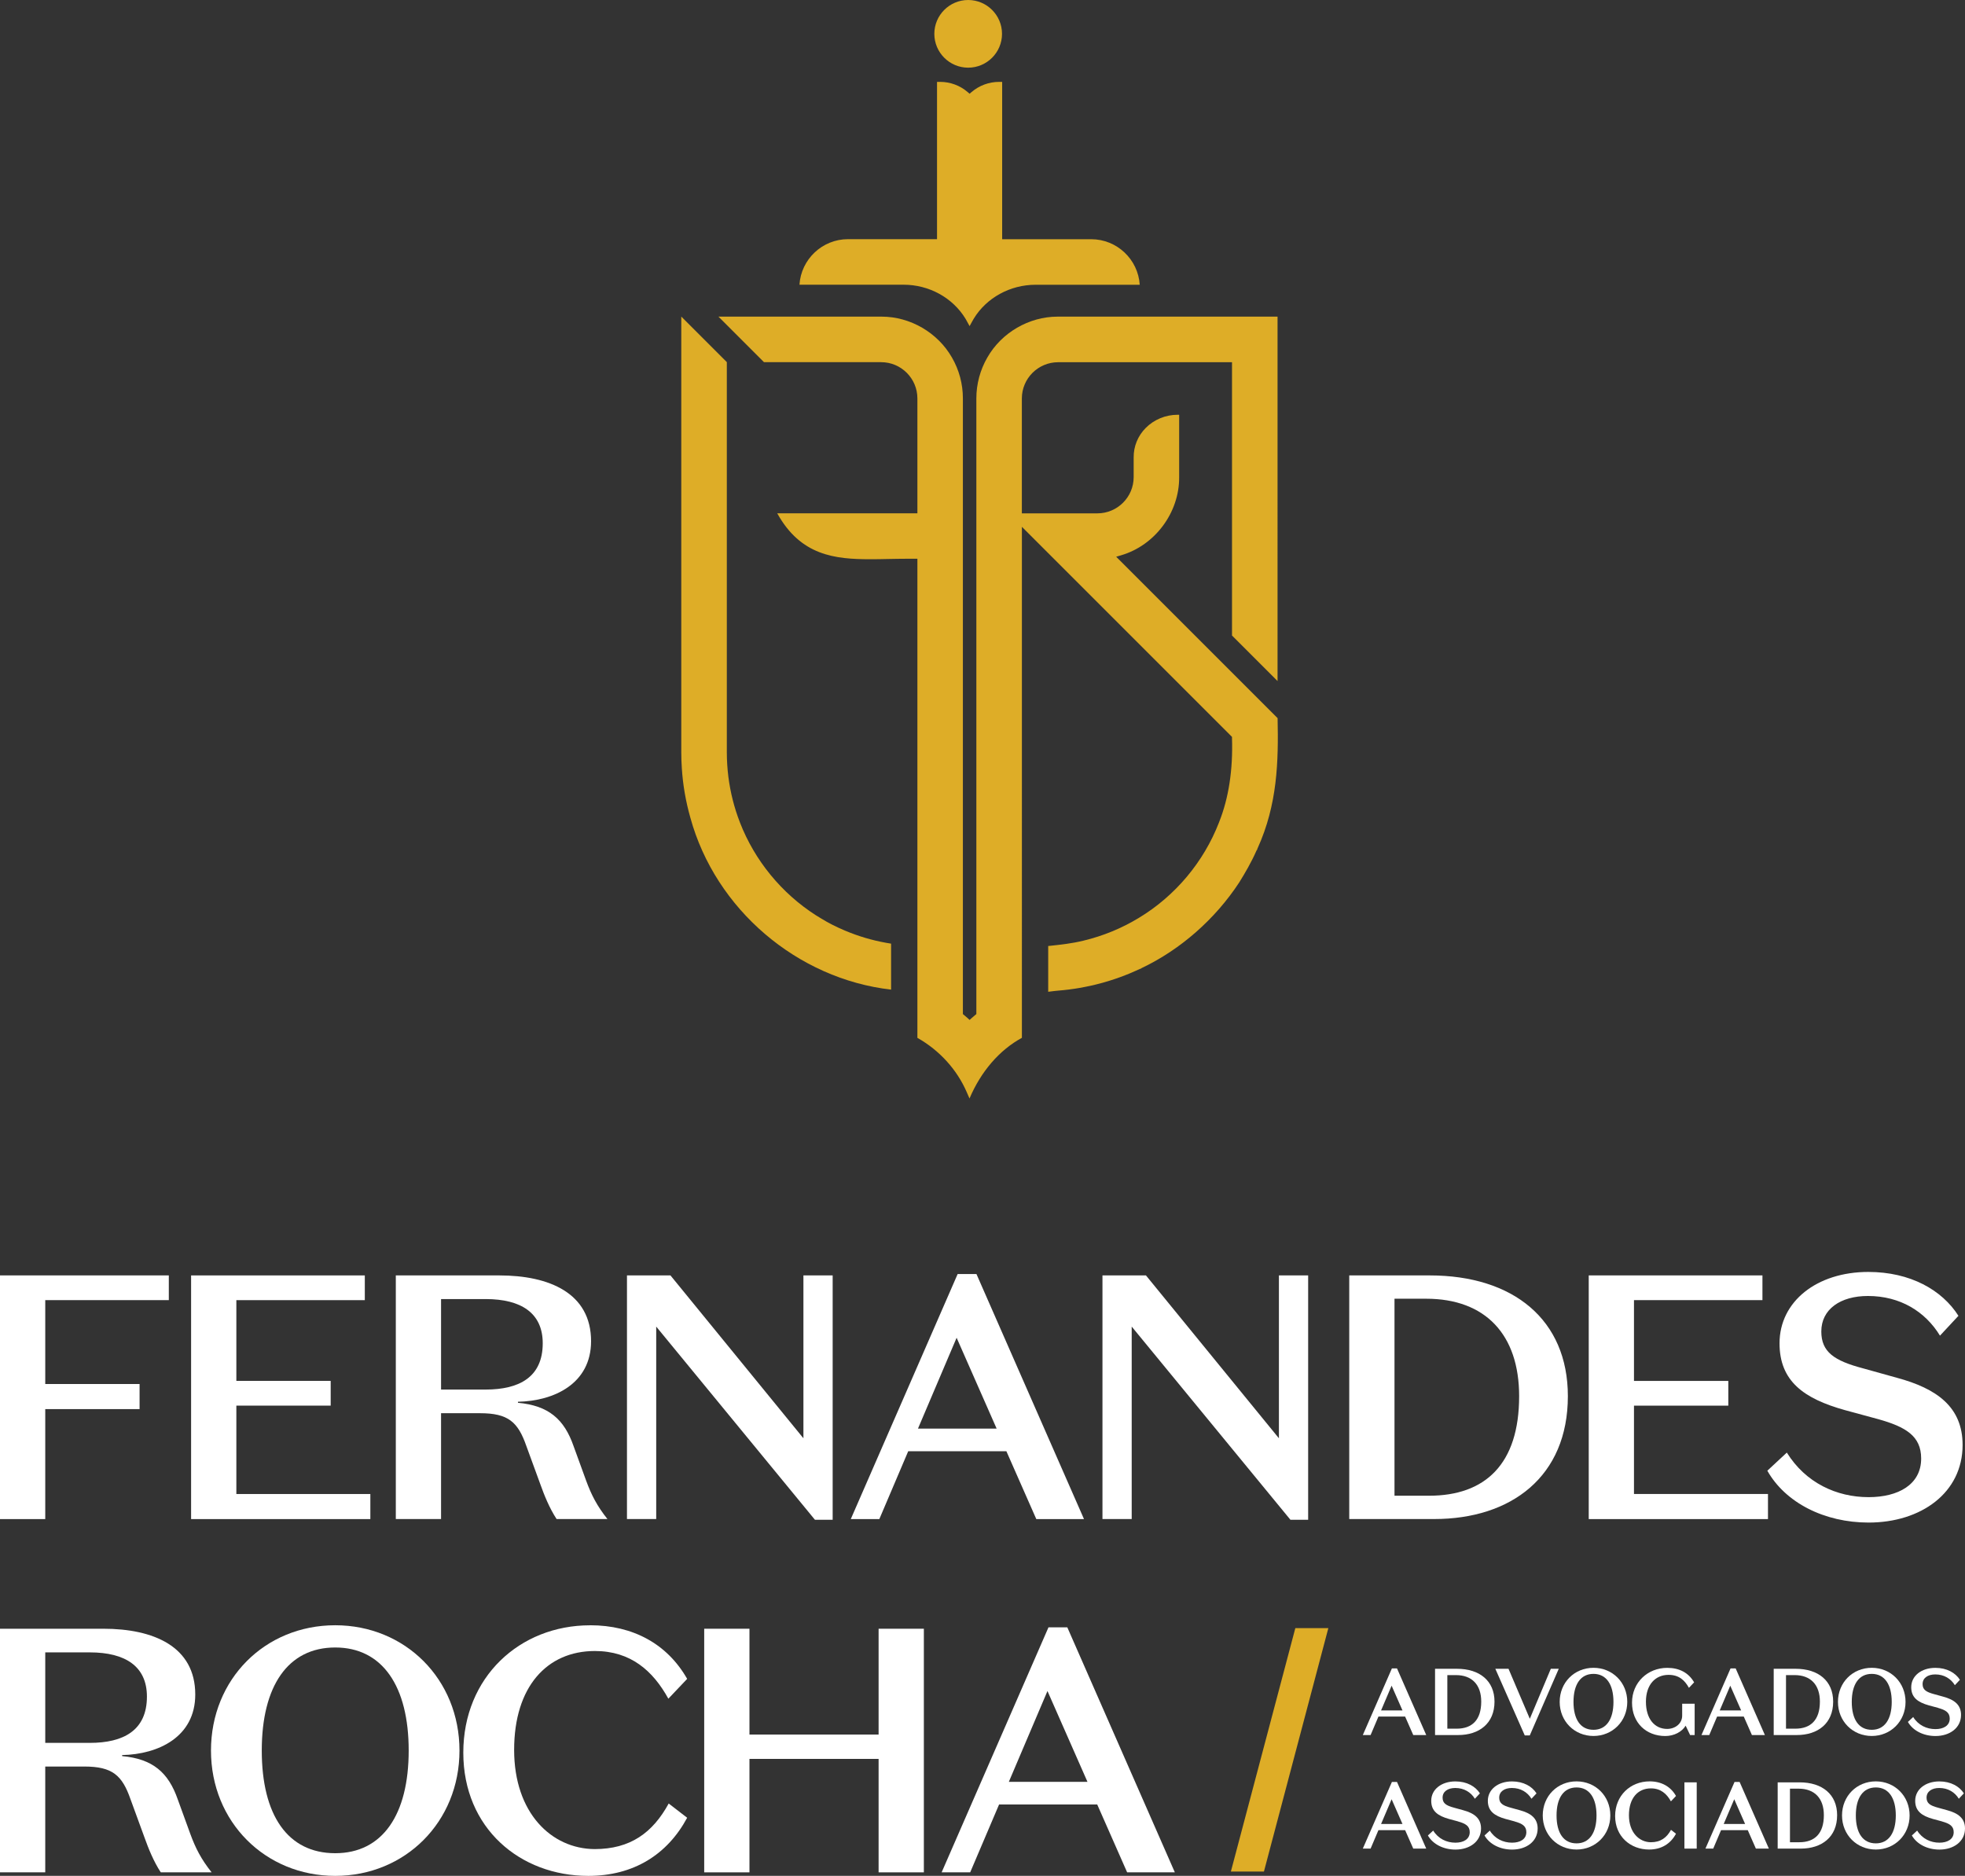 <?xml version="1.0" encoding="UTF-8"?><svg xmlns="http://www.w3.org/2000/svg" viewBox="0 0 401.23 383.06"><rect x="0" y="0" width="401.23" height="383.06" fill="#333333" stroke="none"/><defs><style>.d{fill:#fff;}.e{fill:#dead27;}</style></defs><g id="a"/><g id="b"><g id="c"><g><path class="e" d="M197.43,65.59c-.1-.18-.21-.36-.31-.54-2.6-4.26-7.43-6.91-12.61-6.91h-21.27c.33-5.18,4.65-9.3,9.91-9.3h18.18V16.72h.63c2.06,0,4.05,.73,5.61,2.07l.41,.35,.41-.35c1.56-1.33,3.55-2.07,5.61-2.07h.63V48.85h18.18c5.26,0,9.58,4.12,9.91,9.3h-21.27c-5.18,0-10.01,2.65-12.61,6.91-.11,.18-.21,.36-.31,.54l-.55,1-.55-1Z"/><path class="e" d="M197.69,13.82c-3.81,0-6.91-3.1-6.91-6.91s3.1-6.91,6.91-6.91,6.91,3.1,6.91,6.91-3.1,6.91-6.91,6.91"/><path class="e" d="M181.95,192.7c-.34-.05-.68-.1-1.01-.17-2.86-.51-5.7-1.35-8.42-2.5l-.07-.03c-1.79-.76-3.34-1.55-4.73-2.41l-1.1-.67c-7.03-4.49-12.53-11.21-15.54-18.98l-.03-.09c-1.13-2.91-1.91-6-2.32-9.18-.21-1.68-.32-3.42-.32-5.04V73.95l-9.3-9.3v88.98c0,1.13,.04,2.18,.11,3.22,.21,3.37,.79,6.78,1.75,10.15,5.13,18.69,21.83,32.9,40.98,35.09v-9.4Z"/><path class="e" d="M260.86,146.64l-32.95-32.95,1.02-.3c6.92-2.03,11.9-8.74,11.84-15.97v-12.72c-.11,0-.23,0-.34,0-2.43,0-4.79,.98-6.48,2.68-1.61,1.62-2.49,3.76-2.47,6.03v4.02c0,4.08-3.32,7.4-7.4,7.4h-15.43v-23.46c0-4.08,3.32-7.4,7.4-7.4h35.51v55.81l9.3,9.3V64.66h-44.93c-5.82,0-11.44,3.27-14.33,8.35-1.46,2.52-2.24,5.41-2.24,8.35v125.72l-.32,.27c-.21,.18-.43,.36-.63,.54l-.43,.39-.42-.39c-.2-.19-.42-.37-.63-.54l-.32-.27V81.35c0-2.94-.77-5.82-2.24-8.35-2.89-5.07-8.51-8.34-14.33-8.34h-33.34l9.3,9.3h23.92c4.08,0,7.4,3.32,7.4,7.4v23.46h-28.62c4.79,8.64,11.75,9.38,19.05,9.38,1.18,0,2.37-.02,3.63-.05,1.27-.02,2.59-.05,3.92-.05,.46,0,.93,0,1.4,0h.62v97.84c4.51,2.54,8.09,6.48,10.09,11.12l.55,1.26c2.35-5.53,6.1-9.88,10.7-12.39V107.58l42.9,42.9v.25c.21,6.49-.68,12.25-2.62,17.12l-.04,.11c-3.13,8.08-8.94,15-16.36,19.48-3.51,2.13-7.31,3.69-11.31,4.65-2.37,.58-4.56,.81-6.88,1.06-.11,.01-.22,.02-.32,.03v9.35c.99-.13,1.86-.23,2.11-.24h-.01c5.77-.47,11.35-1.96,16.59-4.41l.12-.06h.11l.11-.11,.09-.04c7.91-3.77,14.98-9.98,19.89-17.48,1.13-1.82,2.43-4.02,3.52-6.49l.05-.1,.11-.11v-.13l.06-.12c4.07-8.98,4.28-17.7,4.09-26.58"/><g><path class="d" d="M0,260.45H34.47v5.05H9.24v17.13H28.5v5.12H9.24v22.46H0v-49.75Z"/><path class="d" d="M39.02,260.45h35.47v5.05h-26.23v16.49h19.26v5.05h-19.26v18.05h27.36v5.12H39.02v-49.75Z"/><path class="d" d="M90.06,310.2h-9.24v-49.75h21.11c10.23,0,18.76,3.62,18.76,13.43,0,8.67-7.53,12.22-14.93,12.37v.21c6.25,.57,9.45,3.34,11.37,8.88l2.56,7.04c1.07,2.91,2.2,5.12,4.34,7.82h-10.38c-1.49-2.27-2.56-4.98-3.27-6.97l-2.91-7.96c-1.71-4.9-3.7-6.68-9.45-6.68h-7.96v21.61Zm0-26.44h9.1c6.89,0,11.66-2.56,11.66-9.45,0-6.18-4.41-9.03-11.66-9.03h-9.1v18.48Z"/><path class="d" d="M164.05,260.45h5.97v49.9h-3.62l-32.41-39.45v39.3h-5.97v-49.75h8.88l27.15,33.26v-33.26Z"/><path class="d" d="M205.49,296.35h-20.04l-5.9,13.86h-5.83l21.82-50.04h3.84l21.96,50.04h-9.74l-6.11-13.86Zm-18.05-4.62h16.06l-8.17-18.55-7.89,18.55Z"/><path class="d" d="M261.14,260.45h5.97v49.9h-3.62l-32.41-39.45v39.3h-5.97v-49.75h8.88l27.15,33.26v-33.26Z"/><path class="d" d="M275.5,310.2v-49.75h16.42c17.06,0,28.22,9.03,28.22,24.66,0,16.42-11.58,25.09-27.29,25.09h-17.34Zm15.71-44.99h-6.47v40.23h7.04c11.51,0,18.41-6.47,18.41-20.33,0-12.58-6.89-19.9-18.98-19.9Z"/><path class="d" d="M324.4,260.45h35.47v5.05h-26.23v16.49h19.26v5.05h-19.26v18.05h27.36v5.12h-36.6v-49.75Z"/><path class="d" d="M383.54,289.81l-6.82-1.85c-8.39-2.34-13.36-5.9-13.36-13.65,0-8.53,7.61-14.57,18.12-14.57,8.6,0,15.07,3.7,18.41,8.96l-3.77,4.05c-2.99-4.9-8.1-8.1-14.71-8.1-5.61,0-9.52,2.7-9.52,7.25,0,4.19,2.63,5.97,8.53,7.53l6.89,1.92c8.17,2.2,13.43,5.97,13.43,13.72,0,9.81-8.53,15.85-19.19,15.85-9.03,0-16.99-4.05-20.68-10.59l3.98-3.7c3.84,6.18,10.16,9.1,16.7,9.1,6.04,0,10.73-2.56,10.73-7.89,0-4.62-3.2-6.47-8.74-8.03Z"/></g><g><path class="d" d="M9.24,382.35H0v-49.75H21.11c10.23,0,18.76,3.62,18.76,13.43,0,8.67-7.53,12.22-14.93,12.37v.21c6.25,.57,9.45,3.34,11.37,8.88l2.56,7.04c1.07,2.91,2.2,5.12,4.34,7.82h-10.38c-1.49-2.27-2.56-4.98-3.27-6.97l-2.91-7.96c-1.71-4.9-3.7-6.68-9.45-6.68h-7.96v21.61Zm0-26.44h9.1c6.89,0,11.66-2.56,11.66-9.45,0-6.18-4.41-9.03-11.66-9.03H9.24v18.48Z"/><path class="d" d="M68.45,331.89c14.29,0,25.37,11.02,25.37,25.59s-11.09,25.59-25.37,25.59-25.37-11.02-25.37-25.59,11.02-25.59,25.37-25.59Zm0,46.55c9.67,0,15-7.89,15-20.97s-5.33-21.04-15-21.04-15,7.89-15,21.04,5.26,20.97,15,20.97Z"/><path class="d" d="M120.48,331.89c8.81,0,15.78,3.84,19.83,10.95l-3.84,4.05c-3.13-5.69-7.68-9.74-15-9.74-9.81,0-16.49,7.32-16.49,20.19s7.6,20.19,16.42,20.26c7.32,0,11.87-3.34,15.14-9.31l3.77,2.91c-4.05,7.53-10.95,11.87-20.19,11.87-13.93,0-25.52-9.74-25.52-25.16s11.51-26.01,25.87-26.01Z"/><path class="d" d="M143.79,332.6h9.24v21.61h26.37v-21.61h9.24v49.75h-9.24v-23.17h-26.37v23.17h-9.24v-49.75Z"/><path class="d" d="M224.04,368.49h-20.04l-5.9,13.86h-5.83l21.82-50.04h3.84l21.96,50.04h-9.74l-6.11-13.86Zm-18.05-4.62h16.06l-8.17-18.55-7.89,18.55Z"/></g><g><path class="d" d="M286.91,350.54h-5.45l-1.6,3.77h-1.59l5.94-13.61h1.04l5.97,13.61h-2.65l-1.66-3.77Zm-4.91-1.26h4.37l-2.22-5.05-2.15,5.05Z"/><path class="d" d="M293.02,354.31v-13.53h4.47c4.64,0,7.67,2.46,7.67,6.71,0,4.47-3.15,6.82-7.42,6.82h-4.72Zm4.27-12.24h-1.76v10.94h1.91c3.13,0,5.01-1.76,5.01-5.53,0-3.42-1.88-5.41-5.16-5.41Z"/><path class="d" d="M316.66,340.78h1.62l-5.92,13.61h-1.02l-6.01-13.61h2.69l4.35,10.21,4.29-10.21Z"/><path class="d" d="M325.37,340.58c3.89,0,6.9,3,6.9,6.96s-3.02,6.96-6.9,6.96-6.9-3-6.9-6.96,3-6.96,6.9-6.96Zm0,12.66c2.63,0,4.08-2.15,4.08-5.7s-1.45-5.72-4.08-5.72-4.08,2.15-4.08,5.72,1.43,5.7,4.08,5.7Z"/><path class="d" d="M345.1,354.31l-.91-1.91c-.75,1.24-2.34,2.11-4.16,2.11-3.89,0-6.79-2.69-6.79-6.82s3.21-7.1,7.19-7.1c2.49,0,4.37,1.01,5.49,2.96l-1.06,1.12c-.85-1.53-2.01-2.65-4.16-2.65-2.69,0-4.62,1.99-4.62,5.49s1.78,5.55,4.33,5.55c1.64,0,3.07-1.08,3.07-2.71v-2.44h2.55v6.4h-.95Z"/><path class="d" d="M356.06,350.54h-5.45l-1.6,3.77h-1.59l5.94-13.61h1.04l5.97,13.61h-2.65l-1.66-3.77Zm-4.91-1.26h4.37l-2.22-5.05-2.15,5.05Z"/><path class="d" d="M362.17,354.31v-13.53h4.47c4.64,0,7.67,2.46,7.67,6.71,0,4.47-3.15,6.82-7.42,6.82h-4.72Zm4.27-12.24h-1.76v10.94h1.91c3.13,0,5.01-1.76,5.01-5.53,0-3.42-1.88-5.41-5.16-5.41Z"/><path class="d" d="M382.19,340.58c3.89,0,6.9,3,6.9,6.96s-3.02,6.96-6.9,6.96-6.9-3-6.9-6.96,3-6.96,6.9-6.96Zm0,12.66c2.63,0,4.08-2.15,4.08-5.7s-1.45-5.72-4.08-5.72-4.08,2.15-4.08,5.72,1.43,5.7,4.08,5.7Z"/><path class="d" d="M395.74,348.76l-1.86-.5c-2.28-.64-3.63-1.61-3.63-3.71,0-2.32,2.07-3.96,4.93-3.96,2.34,0,4.1,1.01,5.01,2.44l-1.03,1.1c-.81-1.33-2.2-2.2-4-2.2-1.53,0-2.59,.73-2.59,1.97,0,1.14,.71,1.62,2.32,2.05l1.88,.52c2.22,.6,3.65,1.62,3.65,3.73,0,2.67-2.32,4.31-5.22,4.31-2.46,0-4.62-1.1-5.63-2.88l1.08-1c1.04,1.68,2.76,2.47,4.54,2.47,1.64,0,2.92-.7,2.92-2.15,0-1.26-.87-1.76-2.38-2.18Z"/></g><g><path class="d" d="M286.91,373.73h-5.45l-1.6,3.77h-1.59l5.94-13.61h1.04l5.97,13.61h-2.65l-1.66-3.77Zm-4.91-1.26h4.37l-2.22-5.05-2.15,5.05Z"/><path class="d" d="M297.73,371.95l-1.86-.5c-2.28-.64-3.63-1.61-3.63-3.71,0-2.32,2.07-3.96,4.93-3.96,2.34,0,4.1,1.01,5.01,2.44l-1.03,1.1c-.81-1.33-2.2-2.2-4-2.2-1.53,0-2.59,.73-2.59,1.97,0,1.14,.71,1.62,2.32,2.05l1.88,.52c2.22,.6,3.65,1.62,3.65,3.73,0,2.67-2.32,4.31-5.22,4.31-2.46,0-4.62-1.1-5.63-2.88l1.08-1c1.04,1.68,2.76,2.47,4.54,2.47,1.64,0,2.92-.7,2.92-2.15,0-1.26-.87-1.76-2.38-2.18Z"/><path class="d" d="M309.29,371.95l-1.86-.5c-2.28-.64-3.63-1.61-3.63-3.71,0-2.32,2.07-3.96,4.93-3.96,2.34,0,4.1,1.01,5.01,2.44l-1.03,1.1c-.81-1.33-2.2-2.2-4-2.2-1.53,0-2.59,.73-2.59,1.97,0,1.14,.71,1.62,2.32,2.05l1.88,.52c2.22,.6,3.65,1.62,3.65,3.73,0,2.67-2.32,4.31-5.22,4.31-2.46,0-4.62-1.1-5.63-2.88l1.08-1c1.04,1.68,2.76,2.47,4.54,2.47,1.64,0,2.92-.7,2.92-2.15,0-1.26-.87-1.76-2.38-2.18Z"/><path class="d" d="M321.91,363.77c3.89,0,6.9,3,6.9,6.96s-3.02,6.96-6.9,6.96-6.9-3-6.9-6.96,3-6.96,6.9-6.96Zm0,12.66c2.63,0,4.08-2.15,4.08-5.7s-1.45-5.72-4.08-5.72-4.08,2.15-4.08,5.72,1.43,5.7,4.08,5.7Z"/><path class="d" d="M336.83,363.77c2.4,0,4.29,1.04,5.39,2.98l-1.04,1.1c-.85-1.55-2.09-2.65-4.08-2.65-2.67,0-4.49,1.99-4.49,5.49s2.07,5.49,4.47,5.51c1.99,0,3.23-.91,4.12-2.53l1.02,.79c-1.1,2.05-2.98,3.23-5.49,3.23-3.79,0-6.94-2.65-6.94-6.84s3.13-7.08,7.04-7.08Z"/><path class="d" d="M346.45,377.5h-2.51v-13.53h2.51v13.53Z"/><path class="d" d="M356.87,373.73h-5.45l-1.6,3.77h-1.59l5.94-13.61h1.04l5.97,13.61h-2.65l-1.66-3.77Zm-4.91-1.26h4.37l-2.22-5.05-2.15,5.05Z"/><path class="d" d="M362.98,377.5v-13.53h4.47c4.64,0,7.67,2.46,7.67,6.71,0,4.47-3.15,6.82-7.42,6.82h-4.72Zm4.27-12.24h-1.76v10.94h1.91c3.13,0,5.01-1.76,5.01-5.53,0-3.42-1.88-5.41-5.16-5.41Z"/><path class="d" d="M383.02,363.77c3.89,0,6.9,3,6.9,6.96s-3.02,6.96-6.9,6.96-6.9-3-6.9-6.96,3-6.96,6.9-6.96Zm0,12.66c2.63,0,4.08-2.15,4.08-5.7s-1.45-5.72-4.08-5.72-4.08,2.15-4.08,5.72,1.43,5.7,4.08,5.7Z"/><path class="d" d="M396.55,371.95l-1.86-.5c-2.28-.64-3.63-1.61-3.63-3.71,0-2.32,2.07-3.96,4.93-3.96,2.34,0,4.1,1.01,5.01,2.44l-1.03,1.1c-.81-1.33-2.2-2.2-4-2.2-1.53,0-2.59,.73-2.59,1.97,0,1.14,.71,1.62,2.32,2.05l1.88,.52c2.22,.6,3.65,1.62,3.65,3.73,0,2.67-2.32,4.31-5.22,4.31-2.46,0-4.62-1.1-5.63-2.88l1.08-1c1.04,1.68,2.76,2.47,4.54,2.47,1.64,0,2.92-.7,2.92-2.15,0-1.26-.87-1.76-2.38-2.18Z"/></g><polygon class="e" points="258.08 382.19 271.23 332.48 264.49 332.48 251.33 382.19 258.08 382.19"/></g></g></g></svg>